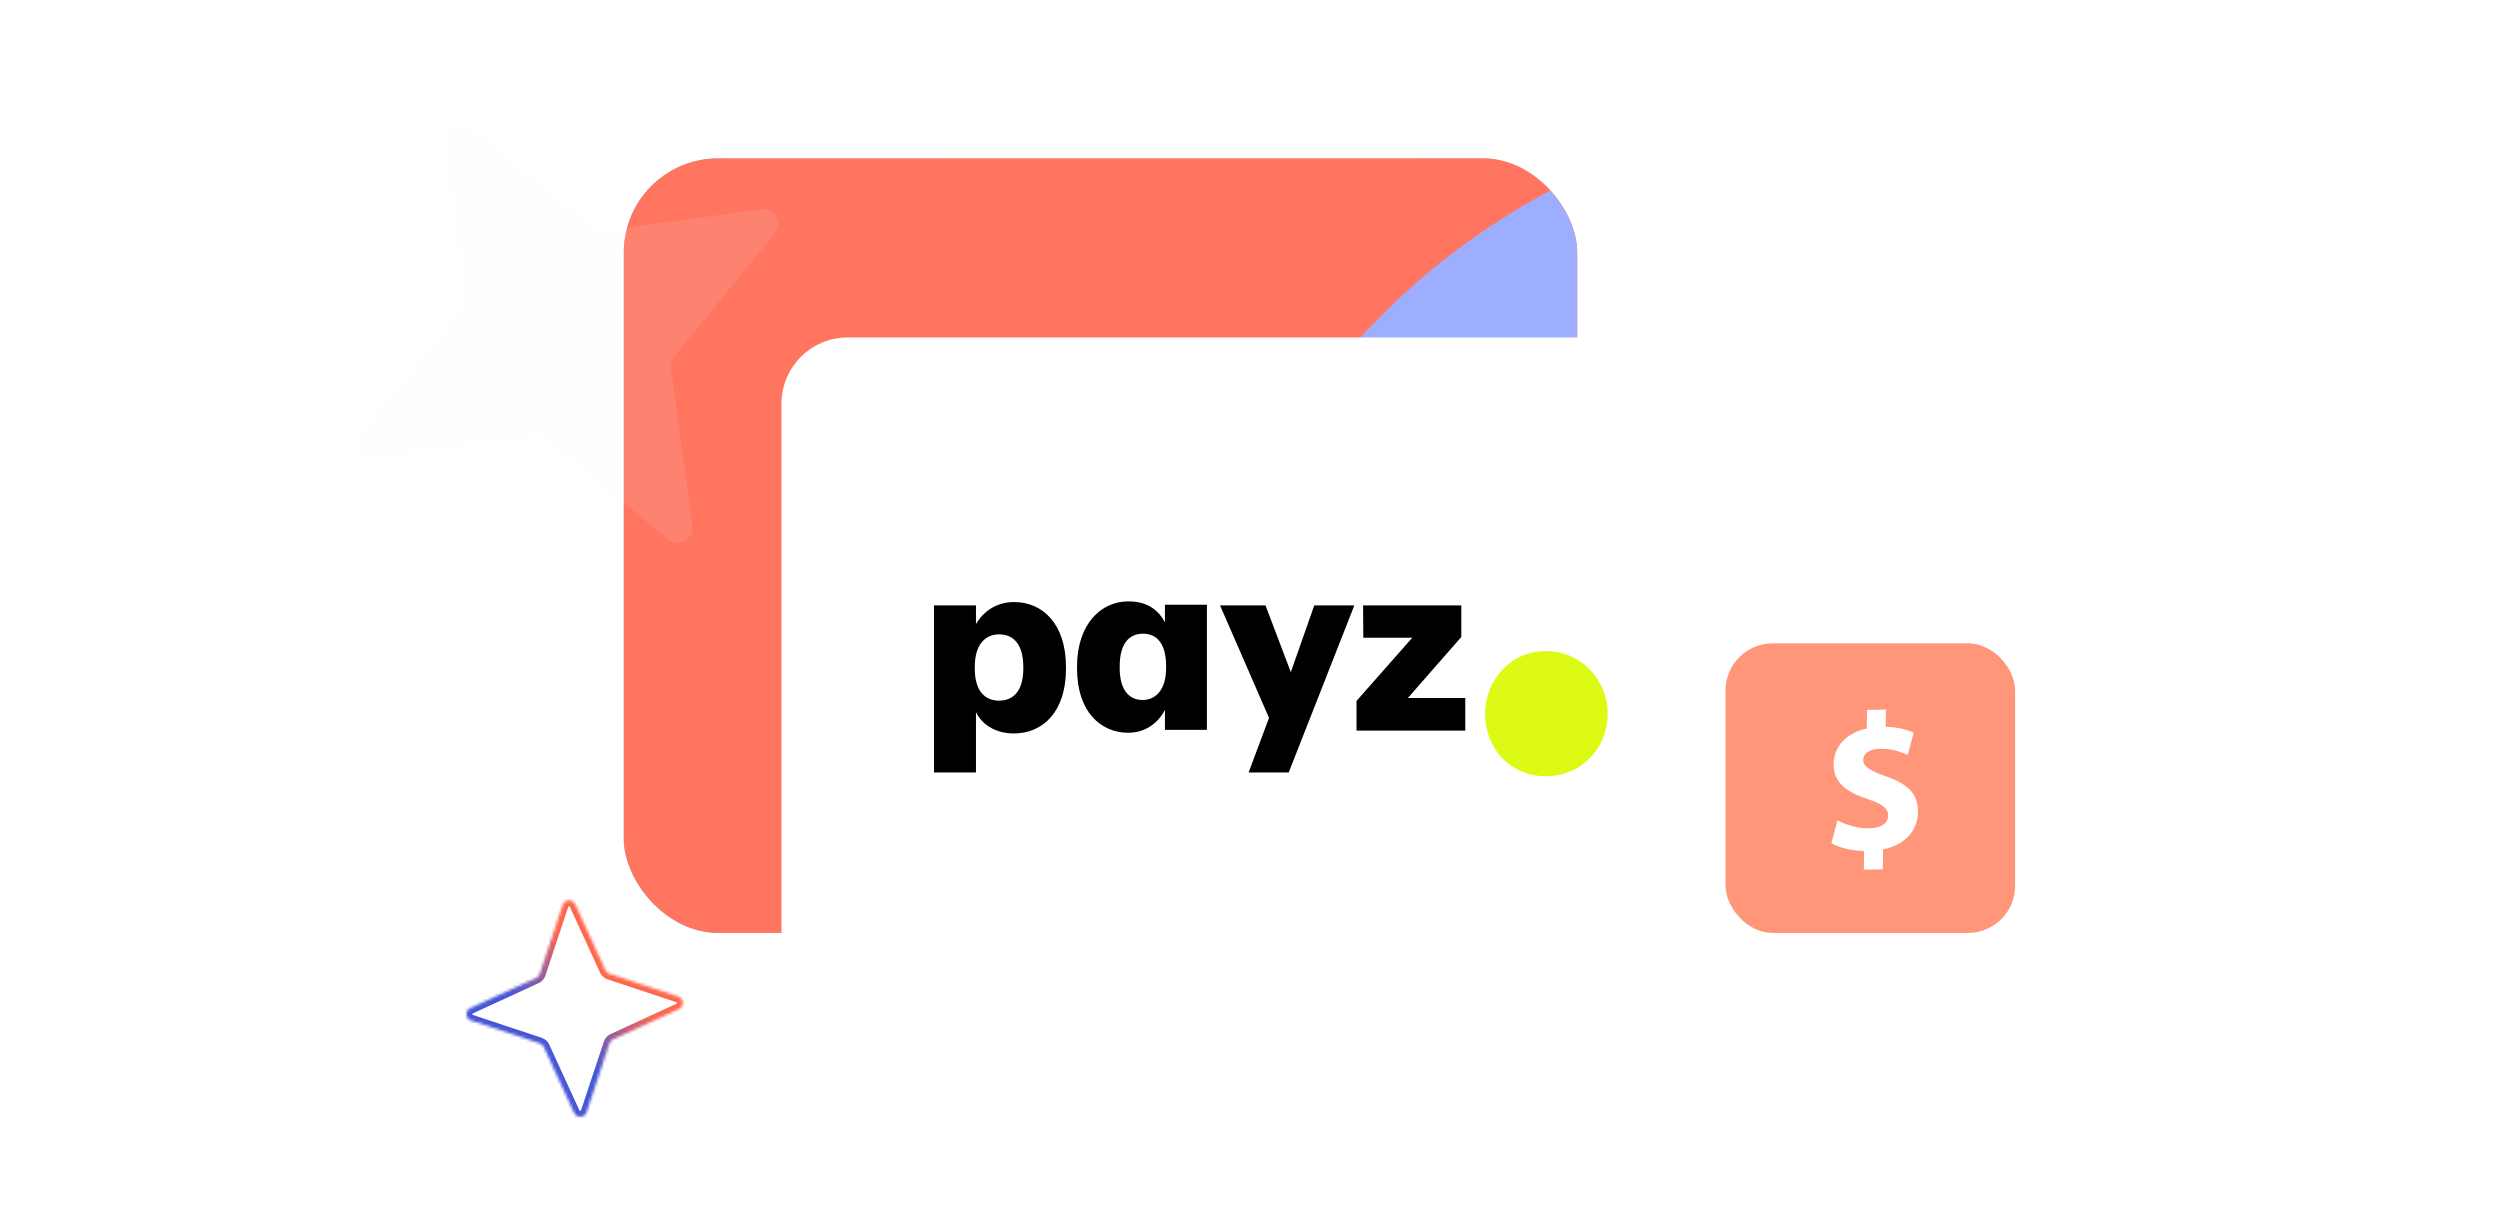 <svg width="900" height="437" viewBox="0 0 900 437" fill="none" xmlns="http://www.w3.org/2000/svg">
<mask id="path-1-inside-1_12168_33401" fill="white">
<path d="M219.397 350.554L244.156 358.779C246.231 359.469 246.407 362.352 244.404 363.284L220.696 374.174C220.094 374.447 219.627 374.969 219.405 375.614L211.181 400.374C210.49 402.449 207.607 402.625 206.675 400.622L195.786 376.913C195.513 376.312 194.991 375.844 194.345 375.623L169.586 367.399C167.511 366.708 167.335 363.825 169.338 362.893L193.046 352.003C193.648 351.731 194.115 351.209 194.337 350.563L202.561 325.804C203.251 323.729 206.135 323.553 207.067 325.556L217.956 349.264C218.229 349.865 218.751 350.333 219.397 350.554Z"/>
</mask>
<path d="M219.397 350.554L218.71 352.559L218.719 352.562L218.729 352.565L219.397 350.554ZM244.156 358.779L244.825 356.768L244.824 356.768L244.156 358.779ZM244.404 363.284L245.288 365.21L245.298 365.205L244.404 363.284ZM220.696 374.174L221.571 376.104L221.58 376.099L220.696 374.174ZM219.405 375.614L217.401 374.927L217.398 374.937L217.394 374.946L219.405 375.614ZM211.181 400.374L213.191 401.043L213.192 401.042L211.181 400.374ZM206.675 400.622L204.75 401.506L204.754 401.515L206.675 400.622ZM195.786 376.913L193.856 377.789L193.86 377.798L195.786 376.913ZM194.345 375.623L195.032 373.619L195.023 373.615L195.013 373.612L194.345 375.623ZM169.586 367.399L168.917 369.409L168.918 369.409L169.586 367.399ZM169.338 362.893L168.454 360.968L168.444 360.972L169.338 362.893ZM193.046 352.003L192.171 350.074L192.162 350.078L193.046 352.003ZM194.337 350.563L196.341 351.25L196.344 351.241L196.347 351.231L194.337 350.563ZM202.561 325.804L200.551 325.135L200.55 325.136L202.561 325.804ZM207.067 325.556L208.992 324.671L208.988 324.662L207.067 325.556ZM217.956 349.264L219.886 348.389L219.882 348.38L217.956 349.264ZM218.729 352.565L243.488 360.79L244.824 356.768L220.065 348.544L218.729 352.565ZM243.487 360.789C243.58 360.82 243.616 360.859 243.637 360.887C243.664 360.925 243.69 360.985 243.694 361.062C243.698 361.139 243.68 361.201 243.657 361.242C243.64 361.272 243.607 361.318 243.51 361.363L245.298 365.205C249.04 363.464 248.718 358.064 244.825 356.768L243.487 360.789ZM243.52 361.359L219.811 372.249L221.58 376.099L245.288 365.21L243.52 361.359ZM219.82 372.244C218.668 372.767 217.804 373.751 217.401 374.927L221.41 376.301C221.449 376.187 221.521 376.126 221.571 376.104L219.82 372.244ZM217.394 374.946L209.17 399.706L213.192 401.042L221.416 376.282L217.394 374.946ZM209.17 399.705C209.139 399.798 209.101 399.834 209.073 399.854C209.035 399.882 208.974 399.907 208.897 399.912C208.821 399.916 208.758 399.898 208.717 399.875C208.687 399.858 208.642 399.825 208.597 399.728L204.754 401.515C206.495 405.258 211.896 404.936 213.191 401.043L209.17 399.705ZM208.601 399.737L197.711 376.029L193.86 377.798L204.75 401.506L208.601 399.737ZM197.715 376.038C197.193 374.886 196.209 374.022 195.032 373.619L193.658 377.627C193.773 377.667 193.833 377.739 193.856 377.789L197.715 376.038ZM195.013 373.612L170.254 365.388L168.918 369.409L193.677 377.634L195.013 373.612ZM170.255 365.388C170.162 365.357 170.126 365.319 170.105 365.291C170.078 365.253 170.052 365.192 170.048 365.115C170.044 365.038 170.062 364.976 170.085 364.935C170.102 364.905 170.135 364.859 170.232 364.814L168.444 360.972C164.702 362.713 165.024 368.114 168.917 369.409L170.255 365.388ZM170.222 364.819L193.931 353.929L192.162 350.078L168.454 360.968L170.222 364.819ZM193.922 353.933C195.074 353.41 195.938 352.427 196.341 351.25L192.332 349.876C192.293 349.99 192.221 350.051 192.171 350.074L193.922 353.933ZM196.347 351.231L204.572 326.471L200.55 325.136L192.326 349.895L196.347 351.231ZM204.572 326.472C204.602 326.379 204.641 326.343 204.669 326.323C204.707 326.296 204.768 326.27 204.844 326.266C204.921 326.261 204.984 326.28 205.025 326.303C205.054 326.32 205.1 326.353 205.145 326.45L208.988 324.662C207.247 320.92 201.846 321.241 200.551 325.135L204.572 326.472ZM205.141 326.44L216.031 350.149L219.882 348.38L208.992 324.671L205.141 326.44ZM216.027 350.139C216.549 351.292 217.533 352.155 218.71 352.559L220.084 348.55C219.969 348.511 219.909 348.439 219.886 348.389L216.027 350.139Z" fill="url(#paint0_linear_12168_33401)" mask="url(#path-1-inside-1_12168_33401)"/>
<g clip-path="url(#clip0_12168_33401)">
<rect x="224.553" y="57.006" width="343.256" height="278.842" rx="33.902" fill="white"/>
<rect x="224.553" y="57.006" width="343.256" height="278.842" rx="33.902" fill="url(#paint1_linear_12168_33401)"/>
<g clip-path="url(#clip1_12168_33401)" filter="url(#filter0_f_12168_33401)">
<rect width="1323.87" height="850.087" transform="translate(1229.74 508.747) rotate(-180)" fill="white"/>
<path d="M941.931 -144.032L1972.37 -297.584C2058.75 -310.41 2117.02 -210.829 2062.48 -141.492L1414.3 674.265C1397.8 694.83 1390.56 721.874 1394.32 748.87L1547.98 1779.58C1560.81 1865.98 1461.26 1924.26 1391.94 1869.69L576.286 1221.24C555.724 1204.73 528.686 1197.48 501.697 1201.24L-528.745 1354.79C-615.123 1367.62 -673.395 1268.04 -618.85 1198.7L29.329 382.944C45.829 362.379 53.072 335.335 49.309 308.339L-104.35 -722.375C-117.185 -808.776 -17.637 -867.048 51.691 -812.48L867.342 -164.028C887.904 -147.521 914.942 -140.273 941.931 -144.032Z" fill="#FE937E"/>
<ellipse cx="786.754" cy="-69.861" rx="305.899" ry="305.953" transform="rotate(-180 786.754 -69.861)" fill="#4656D7"/>
<path d="M606.979 436.666L95.409 436.666C-9.265 436.666 -94.121 351.81 -94.121 247.135L-94.121 -212.847L217.343 -212.847C432.533 -212.847 606.98 -38.401 606.98 176.79L606.979 436.666Z" fill="#D9D9D9"/>
<path d="M606.979 436.666L95.409 436.666C-9.265 436.666 -94.121 351.81 -94.121 247.135L-94.121 -212.847L217.343 -212.847C432.533 -212.847 606.98 -38.401 606.98 176.79L606.979 436.666Z" fill="#FF7560"/>
<rect x="1569.02" y="543.353" width="1145.26" height="503.784" rx="251.892" transform="rotate(-180 1569.02 543.353)" fill="#9DAEFF"/>
</g>
</g>
<g filter="url(#filter1_d_12168_33401)">
<rect x="281.34" y="118.029" width="384.053" height="259.349" rx="23.853" fill="white"/>
</g>
<path d="M534.622 256.96C534.799 244.55 544.003 234.381 556.513 234.381C569.023 234.381 578.76 244.55 578.76 256.96C578.76 269.37 569.29 279.448 556.513 279.448C543.736 279.448 534.622 269.465 534.622 256.96Z" fill="#DCFA14"/>
<path d="M368.389 240.777V240.088C368.389 232.16 365.014 228.371 359.699 228.371C354.384 228.371 350.924 232.42 350.924 240.001V240.691C350.924 248.359 354.214 252.238 359.699 252.238C365.184 252.238 368.389 248.189 368.389 240.777ZM365.099 216.737C375.394 216.737 383.749 224.665 383.749 240.088V240.777C383.749 256.287 375.394 264.041 365.014 264.041C358.349 264.041 353.539 260.855 351.344 256.373V278.086H336.239V217.942H351.344V224.661C353.875 220.357 358.434 216.737 365.099 216.737Z" fill="black"/>
<path d="M419.8 240.447V239.758C419.8 231.917 416.595 228.128 411.53 228.128C406.215 228.128 403.09 232.004 403.09 239.845V240.534C403.09 248.115 406.295 251.995 411.275 251.995C416.255 251.995 419.8 248.12 419.8 240.447ZM387.73 240.707V240.018C387.735 224.678 396.34 216.494 406.215 216.494C412.88 216.494 416.849 219.424 419.379 223.989V217.699H434.485V262.762H419.379V255.523C417.1 260.092 412.46 263.794 406.13 263.794C396.34 263.794 387.735 256.299 387.735 240.703" fill="black"/>
<path d="M464.694 241.982L473.134 217.942H487.564L463.935 278.086H449.504L456.849 258.441L439.209 217.942H455.58L464.694 241.982Z" fill="black"/>
<path d="M488.345 263.005V252.325L508.43 229.576H490.794L490.709 217.942H526.065V229.316L506.825 251.289H527.5V263.005H488.345Z" fill="black"/>
<path d="M241.559 132.501L249.273 189.316C249.917 194.079 244.395 197.215 240.617 194.164L196.18 157.916C195.06 156.993 193.577 156.575 192.088 156.763L135.246 164.488C130.481 165.133 127.345 159.613 130.398 155.837L166.673 111.411C167.597 110.291 168.015 108.808 167.827 107.32L160.113 50.505C159.469 45.743 164.991 42.607 168.769 45.657L213.206 81.906C214.326 82.829 215.809 83.246 217.298 83.058L274.14 75.334C278.905 74.689 282.041 80.208 278.988 83.985L242.713 128.411C241.789 129.53 241.371 131.013 241.559 132.501Z" fill="#EBF2FF" fill-opacity="0.1"/>
<rect x="621.201" y="231.6" width="104.248" height="104.248" rx="16.951" fill="#FF967A"/>
<path d="M670.988 313.091L671.08 306.394C666.418 306.268 661.911 305.083 659.286 303.583L661.487 295.298C664.388 296.864 668.477 298.267 673.002 298.185C676.972 298.11 679.705 296.511 679.747 293.693C679.784 291.017 677.58 289.364 672.451 287.697C665.038 285.3 660.002 281.867 660.095 275.032C660.18 268.831 664.562 263.888 672.031 262.269L672.122 255.573L678.944 255.447L678.859 261.648C683.521 261.774 686.639 262.702 688.923 263.786L686.796 271.787C684.997 271.046 681.816 269.484 676.8 269.576C672.276 269.662 670.788 271.658 670.758 273.632C670.727 275.959 673.143 277.393 679.03 279.537C687.277 282.344 690.564 286.157 690.478 292.5C690.392 298.774 685.936 304.208 677.908 305.768L677.81 312.956L670.988 313.082L670.988 313.091Z" fill="white"/>
<path d="M632.31 76.891L633.397 94.99C633.488 96.507 631.673 97.365 630.554 96.314L617.405 83.829C617.074 83.511 616.617 83.344 616.143 83.368L598.044 84.456C596.527 84.546 595.669 82.731 596.72 81.613L609.205 68.464C609.523 68.133 609.69 67.675 609.666 67.201L608.578 49.102C608.488 47.585 610.303 46.727 611.421 47.779L624.57 60.264C624.901 60.581 625.359 60.748 625.832 60.724L643.932 59.636C645.449 59.546 646.307 61.361 645.255 62.48L632.77 75.628C632.453 75.96 632.286 76.417 632.31 76.891Z" fill="white"/>
<defs>
<filter id="filter0_f_12168_33401" x="-435.705" y="-682.921" width="2007.03" height="1533.25" filterUnits="userSpaceOnUse" color-interpolation-filters="sRGB">
<feFlood flood-opacity="0" result="BackgroundImageFix"/>
<feBlend mode="normal" in="SourceGraphic" in2="BackgroundImageFix" result="shape"/>
<feGaussianBlur stdDeviation="170.791" result="effect1_foregroundBlur_12168_33401"/>
</filter>
<filter id="filter1_d_12168_33401" x="265.549" y="105.693" width="415.635" height="290.93" filterUnits="userSpaceOnUse" color-interpolation-filters="sRGB">
<feFlood flood-opacity="0" result="BackgroundImageFix"/>
<feColorMatrix in="SourceAlpha" type="matrix" values="0 0 0 0 0 0 0 0 0 0 0 0 0 0 0 0 0 0 127 0" result="hardAlpha"/>
<feOffset dy="3.454"/>
<feGaussianBlur stdDeviation="7.895"/>
<feComposite in2="hardAlpha" operator="out"/>
<feColorMatrix type="matrix" values="0 0 0 0 0 0 0 0 0 0 0 0 0 0 0 0 0 0 0.05 0"/>
<feBlend mode="normal" in2="BackgroundImageFix" result="effect1_dropShadow_12168_33401"/>
<feBlend mode="normal" in="SourceGraphic" in2="effect1_dropShadow_12168_33401" result="shape"/>
</filter>
<linearGradient id="paint0_linear_12168_33401" x1="209.113" y1="342.636" x2="190.177" y2="363.775" gradientUnits="userSpaceOnUse">
<stop stop-color="#FF664E"/>
<stop offset="1" stop-color="#4656D7"/>
</linearGradient>
<linearGradient id="paint1_linear_12168_33401" x1="-215.166" y1="523.545" x2="698.15" y2="233.467" gradientUnits="userSpaceOnUse">
<stop offset="0.109" stop-color="#576DE6"/>
<stop offset="0.842" stop-color="#FF967A"/>
</linearGradient>
<clipPath id="clip0_12168_33401">
<rect x="224.553" y="57.006" width="343.256" height="278.842" rx="33.902" fill="white"/>
</clipPath>
<clipPath id="clip1_12168_33401">
<rect width="1323.87" height="850.087" fill="white" transform="translate(1229.74 508.747) rotate(-180)"/>
</clipPath>
</defs>
</svg>
